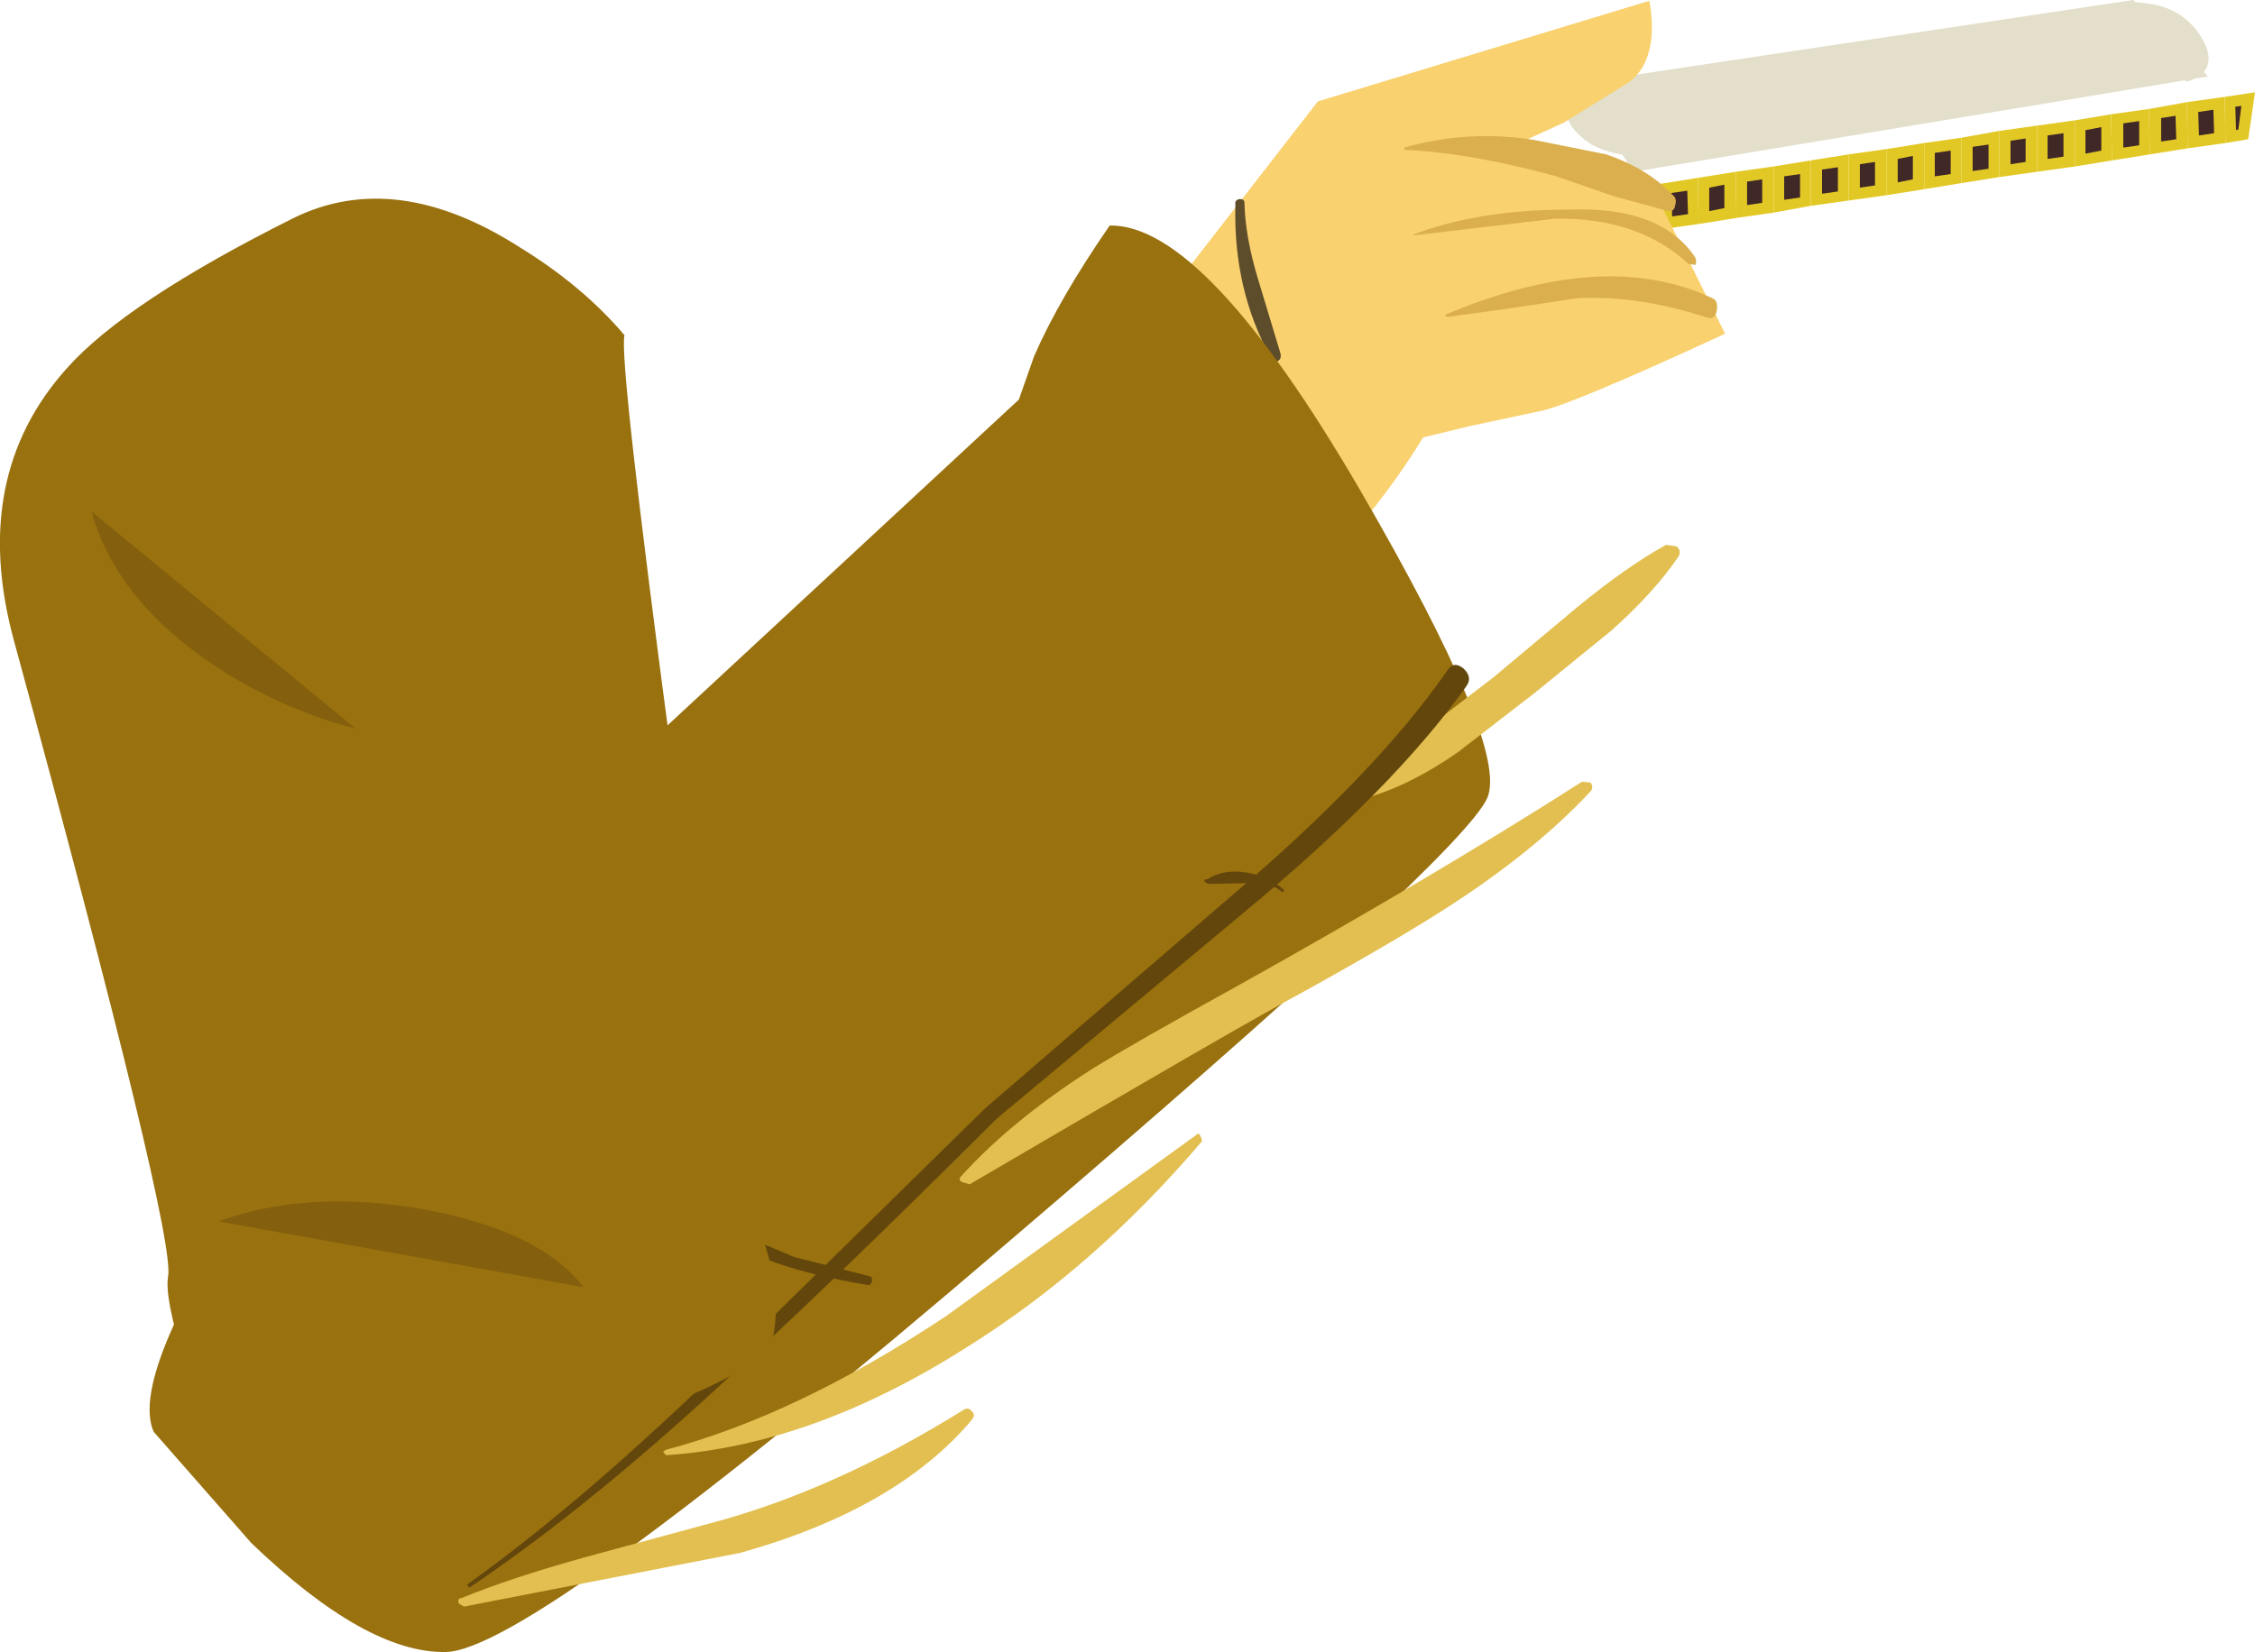 <?xml version="1.0" encoding="UTF-8" standalone="no"?>
<svg xmlns:xlink="http://www.w3.org/1999/xlink" height="109.15px" width="148.95px" xmlns="http://www.w3.org/2000/svg">
  <g transform="matrix(1.0, 0.0, 0.0, 1.0, 171.35, 0.2)">
    <path d="M-54.2 10.8 L-51.75 10.4 -51.75 13.4 -54.2 13.85 -54.2 10.8" fill="#e2c825" fill-rule="evenodd" stroke="none"/>
    <path d="M-53.5 11.45 L-52.45 11.3 -52.45 12.85 -53.5 13.0 -53.5 11.45" fill="#402827" fill-rule="evenodd" stroke="none"/>
    <path d="M-46.75 12.7 L-46.75 9.65 -44.25 9.25 -44.25 12.3 -46.75 12.7" fill="#e2c825" fill-rule="evenodd" stroke="none"/>
    <path d="M-46.0 11.85 L-46.0 10.3 -45.0 10.1 -45.0 11.65 -46.0 11.85" fill="#402827" fill-rule="evenodd" stroke="none"/>
    <path d="M-56.7 11.15 L-54.2 10.8 -54.2 13.85 -56.65 14.2 -56.7 11.15" fill="#e2c825" fill-rule="evenodd" stroke="none"/>
    <path d="M-54.95 11.65 L-54.95 13.2 -55.95 13.35 -55.95 11.8 -54.95 11.65" fill="#402827" fill-rule="evenodd" stroke="none"/>
    <path d="M-49.25 10.0 L-46.75 9.65 -46.75 12.7 -49.25 13.05 -49.25 10.0" fill="#e2c825" fill-rule="evenodd" stroke="none"/>
    <path d="M-48.5 12.2 L-48.5 10.65 -47.5 10.5 -47.5 12.05 -48.5 12.2" fill="#402827" fill-rule="evenodd" stroke="none"/>
    <path d="M-49.25 10.0 L-49.25 13.05 -51.75 13.4 -51.75 10.4 -49.25 10.0" fill="#e2c825" fill-rule="evenodd" stroke="none"/>
    <path d="M-51.0 12.6 L-51.0 11.0 -49.95 10.85 -49.95 12.45 -51.0 12.6" fill="#402827" fill-rule="evenodd" stroke="none"/>
    <path d="M-64.15 12.35 L-61.7 11.95 -61.65 14.95 -64.1 15.4 -64.15 12.35" fill="#e2c825" fill-rule="evenodd" stroke="none"/>
    <path d="M-62.4 12.8 L-62.35 14.35 -63.4 14.5 -63.45 12.95 -62.4 12.8" fill="#402827" fill-rule="evenodd" stroke="none"/>
    <path d="M-61.7 11.95 L-59.2 11.55 -59.15 14.6 -61.65 14.95 -61.7 11.95" fill="#e2c825" fill-rule="evenodd" stroke="none"/>
    <path d="M-59.9 12.4 L-59.85 13.95 -60.9 14.1 -60.95 12.55 -59.9 12.4" fill="#402827" fill-rule="evenodd" stroke="none"/>
    <path d="M-59.2 11.55 L-56.7 11.15 -56.65 14.2 -59.15 14.6 -59.2 11.55" fill="#e2c825" fill-rule="evenodd" stroke="none"/>
    <path d="M-57.45 12.0 L-57.45 13.55 -58.45 13.75 -58.45 12.2 -57.45 12.0" fill="#402827" fill-rule="evenodd" stroke="none"/>
    <path d="M-66.1 12.6 L-64.15 12.35 -64.1 15.4 -66.6 15.75 -66.1 12.6" fill="#e2c825" fill-rule="evenodd" stroke="none"/>
    <path d="M-65.7 14.85 L-65.5 13.25 -64.9 13.2 -64.85 14.75 -65.7 14.85" fill="#402827" fill-rule="evenodd" stroke="none"/>
    <path d="M-29.4 7.0 L-26.9 6.55 -26.85 9.6 -29.35 10.0 -29.4 7.0" fill="#e2c825" fill-rule="evenodd" stroke="none"/>
    <path d="M-28.6 9.15 L-28.6 7.6 -27.65 7.45 -27.6 9.0 -28.6 9.15" fill="#402827" fill-rule="evenodd" stroke="none"/>
    <path d="M-24.4 6.2 L-24.35 9.25 -26.85 9.6 -26.9 6.55 -24.4 6.2" fill="#e2c825" fill-rule="evenodd" stroke="none"/>
    <path d="M-25.1 8.6 L-26.1 8.75 -26.15 7.2 -25.15 7.05 -25.1 8.6" fill="#402827" fill-rule="evenodd" stroke="none"/>
    <path d="M-44.25 12.3 L-44.25 9.25 -41.8 8.9 -41.8 11.9 -44.25 12.3" fill="#e2c825" fill-rule="evenodd" stroke="none"/>
    <path d="M-43.55 11.45 L-43.55 9.9 -42.5 9.75 -42.5 11.3 -43.55 11.45" fill="#402827" fill-rule="evenodd" stroke="none"/>
    <path d="M-31.9 7.35 L-29.4 7.0 -29.35 10.0 -31.85 10.4 -31.9 7.35" fill="#e2c825" fill-rule="evenodd" stroke="none"/>
    <path d="M-30.05 7.8 L-30.05 9.4 -31.1 9.55 -31.1 7.95 -30.05 7.8" fill="#402827" fill-rule="evenodd" stroke="none"/>
    <path d="M-22.4 5.9 L-22.85 9.0 -24.35 9.25 -24.4 6.2 -22.4 5.9" fill="#e2c825" fill-rule="evenodd" stroke="none"/>
    <path d="M-23.65 8.4 L-23.7 6.85 -23.3 6.8 -23.5 8.35 -23.65 8.4" fill="#402827" fill-rule="evenodd" stroke="none"/>
    <path d="M-41.8 8.9 L-39.3 8.45 -39.3 11.5 -41.8 11.9 -41.8 8.9" fill="#e2c825" fill-rule="evenodd" stroke="none"/>
    <path d="M-41.05 9.5 L-40.0 9.35 -40.0 10.95 -41.05 11.1 -41.05 9.5" fill="#402827" fill-rule="evenodd" stroke="none"/>
    <path d="M-36.8 8.1 L-36.8 11.15 -39.3 11.5 -39.3 8.45 -36.8 8.1" fill="#e2c825" fill-rule="evenodd" stroke="none"/>
    <path d="M-37.55 10.5 L-38.55 10.65 -38.55 9.1 -37.55 8.95 -37.55 10.5" fill="#402827" fill-rule="evenodd" stroke="none"/>
    <path d="M-34.3 10.8 L-34.3 7.75 -31.9 7.35 -31.85 10.4 -34.3 10.8" fill="#e2c825" fill-rule="evenodd" stroke="none"/>
    <path d="M-32.55 8.2 L-32.55 9.75 -33.6 9.95 -33.6 8.4 -32.55 8.2" fill="#402827" fill-rule="evenodd" stroke="none"/>
    <path d="M-36.8 8.1 L-34.3 7.75 -34.3 10.8 -36.8 11.15 -36.8 8.1" fill="#e2c825" fill-rule="evenodd" stroke="none"/>
    <path d="M-35.05 8.6 L-35.05 10.15 -36.1 10.3 -36.1 8.75 -35.05 8.6" fill="#402827" fill-rule="evenodd" stroke="none"/>
    <path d="M-65.4 8.15 Q-67.15 5.5 -67.4 5.35 L-30.45 -0.2 -25.5 4.85 -63.45 11.15 -65.4 8.15" fill="#e3dfca" fill-rule="evenodd" stroke="none"/>
    <path d="M-62.85 10.05 L-64.3 10.0 Q-66.0 9.7 -66.95 8.8 -68.05 7.8 -67.7 7.15 -67.4 6.65 -66.25 6.45 L-62.85 10.05" fill="#e3dfca" fill-rule="evenodd" stroke="none"/>
    <path d="M-30.5 -0.05 L-30.1 -0.05 -29.05 0.1 Q-27.35 0.45 -26.3 1.75 -25.2 3.2 -25.55 4.15 -25.8 4.9 -26.95 5.2 L-30.5 -0.05" fill="#e3dfca" fill-rule="evenodd" stroke="none"/>
    <path d="M-101.5 28.65 L-99.95 36.35 Q-97.5 43.95 -93.05 43.4 -88.6 42.85 -82.6 35.75 -79.5 32.25 -77.35 28.7 L-74.25 27.95 -69.8 27.0 Q-68.0 26.75 -57.4 21.85 L-62.0 12.6 -71.0 9.25 -68.05 7.9 -63.7 5.2 Q-61.75 3.65 -62.4 -0.15 L-84.3 6.5 -101.5 28.65" fill="#f9d16e" fill-rule="evenodd" stroke="none"/>
    <path d="M-78.6 9.55 L-78.55 9.7 Q-74.2 9.9 -68.55 11.45 L-64.8 12.75 -61.15 13.75 Q-60.75 13.8 -60.7 13.35 -60.55 12.9 -60.9 12.65 -62.5 10.95 -65.25 10.0 L-70.0 9.05 Q-74.3 8.35 -78.6 9.55" fill="#dbaf4d" fill-rule="evenodd" stroke="none"/>
    <path d="M-78.0 15.3 L-77.95 15.35 -68.65 14.25 Q-63.15 14.15 -59.8 17.25 L-59.35 17.3 Q-59.25 16.95 -59.45 16.7 -61.75 13.4 -67.8 13.65 -73.65 13.65 -78.0 15.3" fill="#dbaf4d" fill-rule="evenodd" stroke="none"/>
    <path d="M-75.9 20.6 L-75.8 20.75 -71.45 20.15 -67.15 19.5 Q-63.1 19.3 -58.55 20.8 -58.05 20.95 -57.95 20.3 -57.85 19.65 -58.25 19.5 -65.35 16.15 -75.9 20.6" fill="#dbaf4d" fill-rule="evenodd" stroke="none"/>
    <path d="M-90.75 28.35 Q-90.25 28.45 -90.4 28.2 L-94.05 17.45 Q-94.1 17.25 -94.25 17.55 -92.8 24.75 -90.75 28.35" fill="#5e4d2a" fill-rule="evenodd" stroke="none"/>
    <path d="M-87.4 23.45 Q-87.2 23.85 -86.95 23.65 -86.65 23.5 -86.8 23.05 L-88.25 18.25 Q-89.1 15.45 -89.15 13.2 -89.15 12.95 -89.45 12.95 -89.8 13.0 -89.75 13.3 -89.9 18.95 -87.4 23.45" fill="#5e4d2a" fill-rule="evenodd" stroke="none"/>
    <path d="M-154.75 101.75 Q-147.15 109.05 -141.9 108.95 -136.25 108.85 -104.85 81.95 -74.65 56.15 -73.1 52.5 -71.7 49.1 -81.5 32.2 -91.75 14.6 -98.05 14.7 -101.4 19.55 -103.05 23.35 L-104.05 26.2 -143.35 62.65 Q-148.45 69.0 -153.25 76.1 -162.95 90.4 -161.2 94.4 L-154.75 101.75" fill="#99710e" fill-rule="evenodd" stroke="none"/>
    <path d="M-140.9 105.4 Q-141.15 105.4 -141.05 105.75 L-140.7 105.95 -122.45 102.4 Q-112.1 99.5 -107.15 93.6 -106.9 93.3 -107.15 93.05 -107.4 92.75 -107.7 92.95 -116.3 98.3 -124.45 100.45 L-132.75 102.7 Q-137.6 104.05 -140.9 105.4" fill="#e2bf50" fill-rule="evenodd" stroke="none"/>
    <path d="M-127.4 95.6 L-127.55 95.75 -127.35 95.95 Q-117.7 95.3 -107.55 88.85 -99.1 83.6 -91.95 75.2 -92.1 74.5 -92.35 74.8 L-108.85 86.75 Q-118.7 93.3 -127.4 95.6" fill="#e2bf50" fill-rule="evenodd" stroke="none"/>
    <path d="M-107.85 77.5 Q-108.1 77.75 -107.8 77.9 L-107.3 78.05 Q-89.05 67.35 -85.2 65.3 -78.7 61.7 -75.2 59.4 -69.8 55.85 -66.3 52.1 -66.05 51.8 -66.3 51.5 L-66.85 51.45 Q-76.65 57.7 -89.45 64.85 -96.6 68.8 -99.25 70.45 -104.55 73.85 -107.85 77.5" fill="#e2bf50" fill-rule="evenodd" stroke="none"/>
    <path d="M-81.1 51.8 L-81.15 52.25 -80.7 52.4 Q-78.0 51.55 -75.05 49.5 L-70.0 45.6 -64.9 41.45 Q-62.1 38.95 -60.5 36.6 -60.25 36.25 -60.6 35.9 L-61.3 35.8 Q-63.85 37.2 -67.15 39.9 L-72.7 44.55 -77.2 48.0 Q-79.8 50.05 -81.1 51.8" fill="#e2bf50" fill-rule="evenodd" stroke="none"/>
    <path d="M-140.5 104.5 L-140.35 104.7 Q-132.1 99.15 -122.25 89.9 -116.5 84.65 -105.5 73.7 L-89.2 60.1 Q-79.3 51.9 -74.5 45.15 -74.05 44.55 -74.7 43.95 -75.35 43.45 -75.75 44.1 -80.5 50.95 -90.25 59.2 L-106.3 73.05 -122.9 89.35 Q-132.6 98.85 -140.5 104.5" fill="#63460b" fill-rule="evenodd" stroke="none"/>
    <path d="M-114.05 84.7 Q-113.8 84.75 -113.75 84.4 -113.7 84.15 -114.0 84.1 L-118.9 82.85 Q-122.0 81.5 -123.6 81.05 L-123.8 81.15 -123.75 81.3 Q-121.2 83.5 -114.05 84.7" fill="#63460b" fill-rule="evenodd" stroke="none"/>
    <path d="M-86.65 58.75 L-86.5 58.65 Q-87.45 57.7 -89.0 57.45 -90.55 57.2 -91.6 57.9 -91.8 57.85 -91.8 58.05 L-91.55 58.2 -89.05 58.15 Q-87.4 58.05 -86.65 58.75" fill="#63460b" fill-rule="evenodd" stroke="none"/>
    <path d="M-130.1 21.95 Q-132.85 18.7 -137.0 16.15 -145.2 10.9 -151.95 14.2 -163.05 19.75 -166.95 24.15 -173.35 31.3 -170.45 42.05 -159.7 81.5 -160.25 84.15 -160.7 86.9 -155.3 100.1 -146.8 98.35 -138.15 96.0 -120.85 91.35 -120.25 87.95 -119.65 84.6 -121.5 80.2 L-123.35 76.5 -126.95 50.05 Q-130.5 23.4 -130.1 21.95" fill="#99710e" fill-rule="evenodd" stroke="none"/>
    <path d="M-165.3 33.6 Q-163.9 38.75 -158.55 42.8 -153.85 46.35 -147.85 47.95 L-165.3 33.6" fill="#845f0d" fill-rule="evenodd" stroke="none"/>
    <path d="M-156.9 80.5 L-132.8 84.85 Q-135.7 81.1 -143.4 79.7 -151.0 78.35 -156.9 80.5" fill="#845f0d" fill-rule="evenodd" stroke="none"/>
  </g>
</svg>
